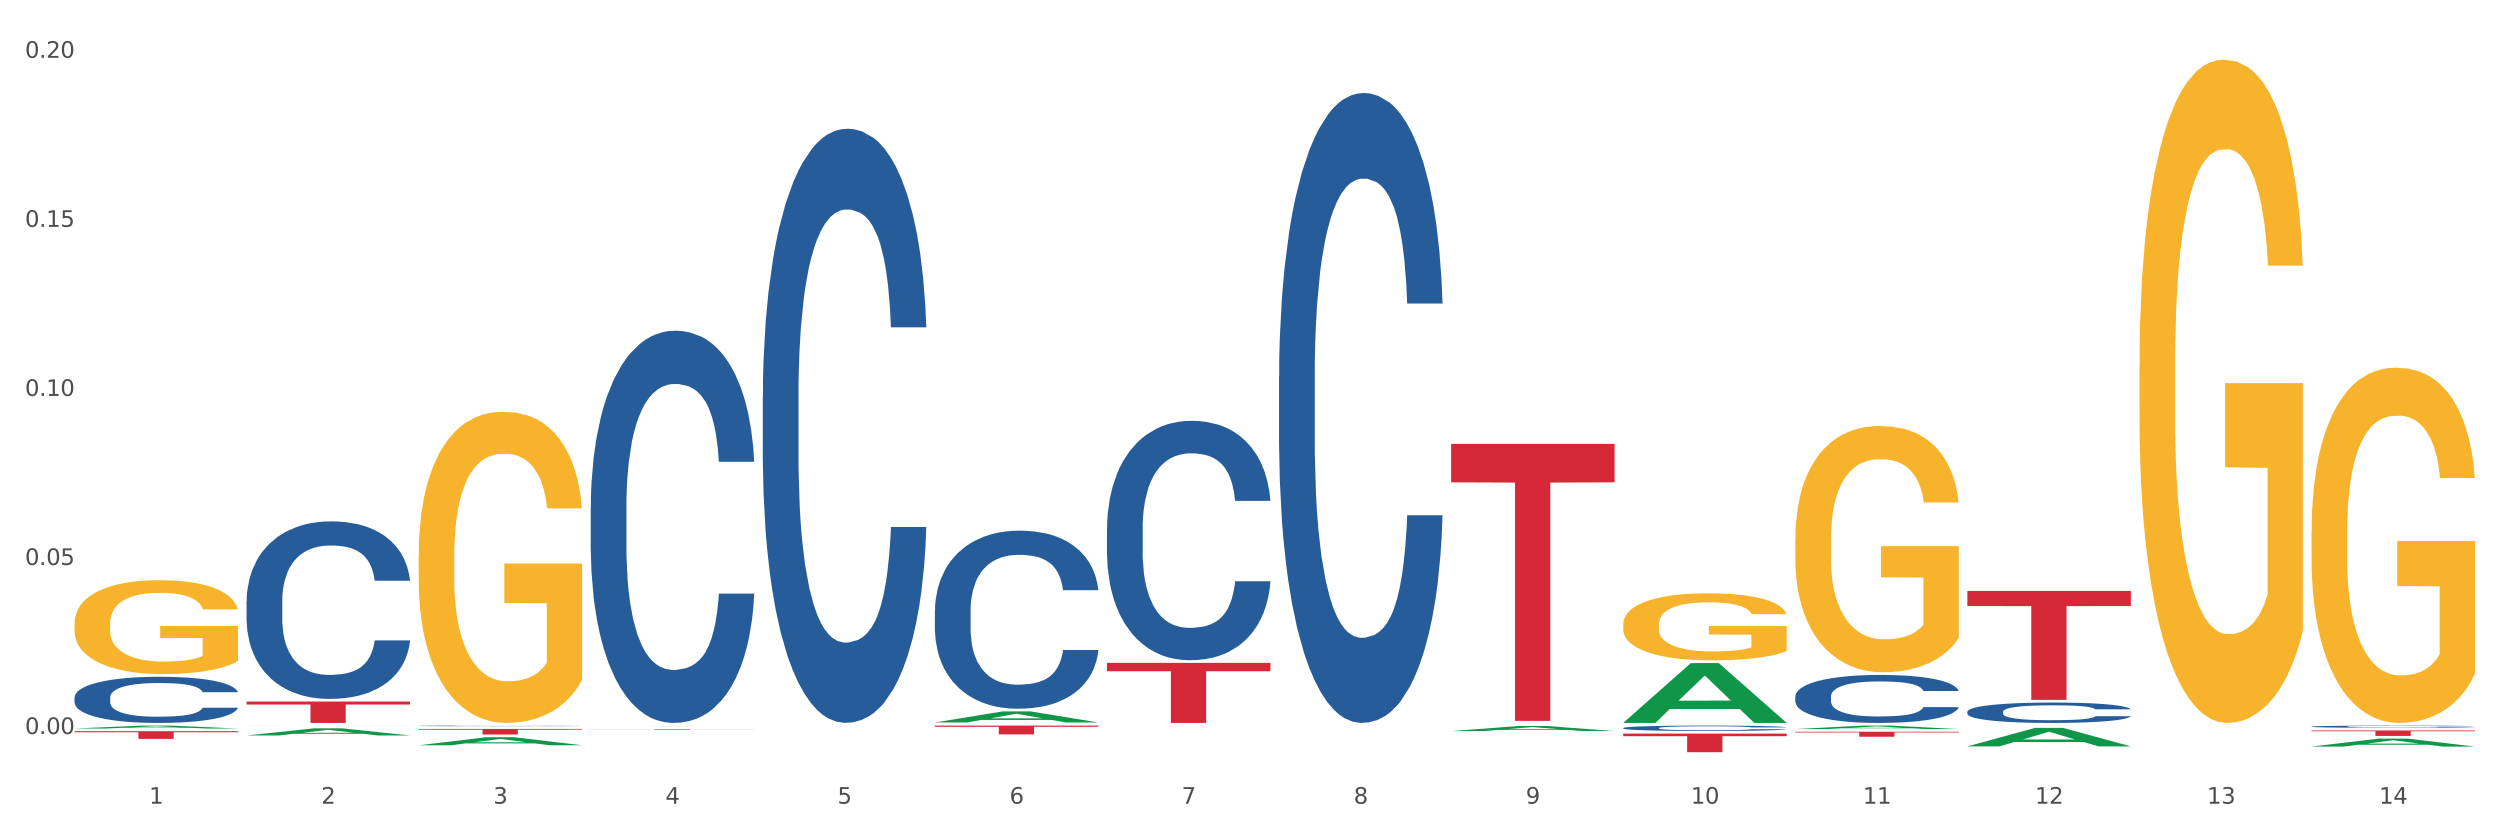 <?xml version="1.0" encoding="utf-8" standalone="no"?>
<!DOCTYPE svg PUBLIC "-//W3C//DTD SVG 1.1//EN"
  "http://www.w3.org/Graphics/SVG/1.1/DTD/svg11.dtd">
<svg xmlns:xlink="http://www.w3.org/1999/xlink" width="1080pt" height="360pt" viewBox="0 0 1080 360" xmlns="http://www.w3.org/2000/svg" version="1.1">
 <rect x="0" y="0" width="1080" height="360" fill="#333333" stroke="none"/>
 <defs>
  <style type="text/css">*{stroke-linejoin: round; stroke-linecap: butt}</style>
 </defs>
 <g id="figure_1">
  <g id="patch_1">
   <path d="M 0 360 
L 1080 360 
L 1080 0 
L 0 0 
z
" style="fill: #ffffff; stroke: #ffffff; stroke-linejoin: miter"/>
  </g>
  <g id="axes_1">
   <g id="matplotlib.axis_1">
    <g id="xtick_1">
     <g id="text_1">
      <!-- 1 -->
      <g style="fill: #4d4d4d" transform="translate(64.432 347.204) scale(0.096 -0.096)">
       <defs>
        <path id="DejaVuSans-31" d="M 794 531 
L 1825 531 
L 1825 4091 
L 703 3866 
L 703 4441 
L 1819 4666 
L 2450 4666 
L 2450 531 
L 3481 531 
L 3481 0 
L 794 0 
L 794 531 
z
" transform="scale(0.016)"/>
       </defs>
       <use xlink:href="#DejaVuSans-31"/>
      </g>
     </g>
    </g>
    <g id="xtick_2">
     <g id="text_2">
      <!-- 2 -->
      <g style="fill: #4d4d4d" transform="translate(138.771 347.204) scale(0.096 -0.096)">
       <defs>
        <path id="DejaVuSans-32" d="M 1228 531 
L 3431 531 
L 3431 0 
L 469 0 
L 469 531 
Q 828 903 1448 1529 
Q 2069 2156 2228 2338 
Q 2531 2678 2651 2914 
Q 2772 3150 2772 3378 
Q 2772 3750 2511 3984 
Q 2250 4219 1831 4219 
Q 1534 4219 1204 4116 
Q 875 4013 500 3803 
L 500 4441 
Q 881 4594 1212 4672 
Q 1544 4750 1819 4750 
Q 2544 4750 2975 4387 
Q 3406 4025 3406 3419 
Q 3406 3131 3298 2873 
Q 3191 2616 2906 2266 
Q 2828 2175 2409 1742 
Q 1991 1309 1228 531 
z
" transform="scale(0.016)"/>
       </defs>
       <use xlink:href="#DejaVuSans-32"/>
      </g>
     </g>
    </g>
    <g id="xtick_3">
     <g id="text_3">
      <!-- 3 -->
      <g style="fill: #4d4d4d" transform="translate(213.109 347.204) scale(0.096 -0.096)">
       <defs>
        <path id="DejaVuSans-33" d="M 2597 2516 
Q 3050 2419 3304 2112 
Q 3559 1806 3559 1356 
Q 3559 666 3084 287 
Q 2609 -91 1734 -91 
Q 1441 -91 1130 -33 
Q 819 25 488 141 
L 488 750 
Q 750 597 1062 519 
Q 1375 441 1716 441 
Q 2309 441 2620 675 
Q 2931 909 2931 1356 
Q 2931 1769 2642 2001 
Q 2353 2234 1838 2234 
L 1294 2234 
L 1294 2753 
L 1863 2753 
Q 2328 2753 2575 2939 
Q 2822 3125 2822 3475 
Q 2822 3834 2567 4026 
Q 2313 4219 1838 4219 
Q 1578 4219 1281 4162 
Q 984 4106 628 3988 
L 628 4550 
Q 988 4650 1302 4700 
Q 1616 4750 1894 4750 
Q 2613 4750 3031 4423 
Q 3450 4097 3450 3541 
Q 3450 3153 3228 2886 
Q 3006 2619 2597 2516 
z
" transform="scale(0.016)"/>
       </defs>
       <use xlink:href="#DejaVuSans-33"/>
      </g>
     </g>
    </g>
    <g id="xtick_4">
     <g id="text_4">
      <!-- 4 -->
      <g style="fill: #4d4d4d" transform="translate(287.448 347.204) scale(0.096 -0.096)">
       <defs>
        <path id="DejaVuSans-34" d="M 2419 4116 
L 825 1625 
L 2419 1625 
L 2419 4116 
z
M 2253 4666 
L 3047 4666 
L 3047 1625 
L 3713 1625 
L 3713 1100 
L 3047 1100 
L 3047 0 
L 2419 0 
L 2419 1100 
L 313 1100 
L 313 1709 
L 2253 4666 
z
" transform="scale(0.016)"/>
       </defs>
       <use xlink:href="#DejaVuSans-34"/>
      </g>
     </g>
    </g>
    <g id="xtick_5">
     <g id="text_5">
      <!-- 5 -->
      <g style="fill: #4d4d4d" transform="translate(361.787 347.204) scale(0.096 -0.096)">
       <defs>
        <path id="DejaVuSans-35" d="M 691 4666 
L 3169 4666 
L 3169 4134 
L 1269 4134 
L 1269 2991 
Q 1406 3038 1543 3061 
Q 1681 3084 1819 3084 
Q 2600 3084 3056 2656 
Q 3513 2228 3513 1497 
Q 3513 744 3044 326 
Q 2575 -91 1722 -91 
Q 1428 -91 1123 -41 
Q 819 9 494 109 
L 494 744 
Q 775 591 1075 516 
Q 1375 441 1709 441 
Q 2250 441 2565 725 
Q 2881 1009 2881 1497 
Q 2881 1984 2565 2268 
Q 2250 2553 1709 2553 
Q 1456 2553 1204 2497 
Q 953 2441 691 2322 
L 691 4666 
z
" transform="scale(0.016)"/>
       </defs>
       <use xlink:href="#DejaVuSans-35"/>
      </g>
     </g>
    </g>
    <g id="xtick_6">
     <g id="text_6">
      <!-- 6 -->
      <g style="fill: #4d4d4d" transform="translate(436.125 347.204) scale(0.096 -0.096)">
       <defs>
        <path id="DejaVuSans-36" d="M 2113 2584 
Q 1688 2584 1439 2293 
Q 1191 2003 1191 1497 
Q 1191 994 1439 701 
Q 1688 409 2113 409 
Q 2538 409 2786 701 
Q 3034 994 3034 1497 
Q 3034 2003 2786 2293 
Q 2538 2584 2113 2584 
z
M 3366 4563 
L 3366 3988 
Q 3128 4100 2886 4159 
Q 2644 4219 2406 4219 
Q 1781 4219 1451 3797 
Q 1122 3375 1075 2522 
Q 1259 2794 1537 2939 
Q 1816 3084 2150 3084 
Q 2853 3084 3261 2657 
Q 3669 2231 3669 1497 
Q 3669 778 3244 343 
Q 2819 -91 2113 -91 
Q 1303 -91 875 529 
Q 447 1150 447 2328 
Q 447 3434 972 4092 
Q 1497 4750 2381 4750 
Q 2619 4750 2861 4703 
Q 3103 4656 3366 4563 
z
" transform="scale(0.016)"/>
       </defs>
       <use xlink:href="#DejaVuSans-36"/>
      </g>
     </g>
    </g>
    <g id="xtick_7">
     <g id="text_7">
      <!-- 7 -->
      <g style="fill: #4d4d4d" transform="translate(510.464 347.204) scale(0.096 -0.096)">
       <defs>
        <path id="DejaVuSans-37" d="M 525 4666 
L 3525 4666 
L 3525 4397 
L 1831 0 
L 1172 0 
L 2766 4134 
L 525 4134 
L 525 4666 
z
" transform="scale(0.016)"/>
       </defs>
       <use xlink:href="#DejaVuSans-37"/>
      </g>
     </g>
    </g>
    <g id="xtick_8">
     <g id="text_8">
      <!-- 8 -->
      <g style="fill: #4d4d4d" transform="translate(584.803 347.204) scale(0.096 -0.096)">
       <defs>
        <path id="DejaVuSans-38" d="M 2034 2216 
Q 1584 2216 1326 1975 
Q 1069 1734 1069 1313 
Q 1069 891 1326 650 
Q 1584 409 2034 409 
Q 2484 409 2743 651 
Q 3003 894 3003 1313 
Q 3003 1734 2745 1975 
Q 2488 2216 2034 2216 
z
M 1403 2484 
Q 997 2584 770 2862 
Q 544 3141 544 3541 
Q 544 4100 942 4425 
Q 1341 4750 2034 4750 
Q 2731 4750 3128 4425 
Q 3525 4100 3525 3541 
Q 3525 3141 3298 2862 
Q 3072 2584 2669 2484 
Q 3125 2378 3379 2068 
Q 3634 1759 3634 1313 
Q 3634 634 3220 271 
Q 2806 -91 2034 -91 
Q 1263 -91 848 271 
Q 434 634 434 1313 
Q 434 1759 690 2068 
Q 947 2378 1403 2484 
z
M 1172 3481 
Q 1172 3119 1398 2916 
Q 1625 2713 2034 2713 
Q 2441 2713 2670 2916 
Q 2900 3119 2900 3481 
Q 2900 3844 2670 4047 
Q 2441 4250 2034 4250 
Q 1625 4250 1398 4047 
Q 1172 3844 1172 3481 
z
" transform="scale(0.016)"/>
       </defs>
       <use xlink:href="#DejaVuSans-38"/>
      </g>
     </g>
    </g>
    <g id="xtick_9">
     <g id="text_9">
      <!-- 9 -->
      <g style="fill: #4d4d4d" transform="translate(659.142 347.204) scale(0.096 -0.096)">
       <defs>
        <path id="DejaVuSans-39" d="M 703 97 
L 703 672 
Q 941 559 1184 500 
Q 1428 441 1663 441 
Q 2288 441 2617 861 
Q 2947 1281 2994 2138 
Q 2813 1869 2534 1725 
Q 2256 1581 1919 1581 
Q 1219 1581 811 2004 
Q 403 2428 403 3163 
Q 403 3881 828 4315 
Q 1253 4750 1959 4750 
Q 2769 4750 3195 4129 
Q 3622 3509 3622 2328 
Q 3622 1225 3098 567 
Q 2575 -91 1691 -91 
Q 1453 -91 1209 -44 
Q 966 3 703 97 
z
M 1959 2075 
Q 2384 2075 2632 2365 
Q 2881 2656 2881 3163 
Q 2881 3666 2632 3958 
Q 2384 4250 1959 4250 
Q 1534 4250 1286 3958 
Q 1038 3666 1038 3163 
Q 1038 2656 1286 2365 
Q 1534 2075 1959 2075 
z
" transform="scale(0.016)"/>
       </defs>
       <use xlink:href="#DejaVuSans-39"/>
      </g>
     </g>
    </g>
    <g id="xtick_10">
     <g id="text_10">
      <!-- 10 -->
      <g style="fill: #4d4d4d" transform="translate(730.426 347.204) scale(0.096 -0.096)">
       <defs>
        <path id="DejaVuSans-30" d="M 2034 4250 
Q 1547 4250 1301 3770 
Q 1056 3291 1056 2328 
Q 1056 1369 1301 889 
Q 1547 409 2034 409 
Q 2525 409 2770 889 
Q 3016 1369 3016 2328 
Q 3016 3291 2770 3770 
Q 2525 4250 2034 4250 
z
M 2034 4750 
Q 2819 4750 3233 4129 
Q 3647 3509 3647 2328 
Q 3647 1150 3233 529 
Q 2819 -91 2034 -91 
Q 1250 -91 836 529 
Q 422 1150 422 2328 
Q 422 3509 836 4129 
Q 1250 4750 2034 4750 
z
" transform="scale(0.016)"/>
       </defs>
       <use xlink:href="#DejaVuSans-31"/>
       <use xlink:href="#DejaVuSans-30" transform="translate(63.623 0)"/>
      </g>
     </g>
    </g>
    <g id="xtick_11">
     <g id="text_11">
      <!-- 11 -->
      <g style="fill: #4d4d4d" transform="translate(804.765 347.204) scale(0.096 -0.096)">
       <use xlink:href="#DejaVuSans-31"/>
       <use xlink:href="#DejaVuSans-31" transform="translate(63.623 0)"/>
      </g>
     </g>
    </g>
    <g id="xtick_12">
     <g id="text_12">
      <!-- 12 -->
      <g style="fill: #4d4d4d" transform="translate(879.104 347.204) scale(0.096 -0.096)">
       <use xlink:href="#DejaVuSans-31"/>
       <use xlink:href="#DejaVuSans-32" transform="translate(63.623 0)"/>
      </g>
     </g>
    </g>
    <g id="xtick_13">
     <g id="text_13">
      <!-- 13 -->
      <g style="fill: #4d4d4d" transform="translate(953.442 347.204) scale(0.096 -0.096)">
       <use xlink:href="#DejaVuSans-31"/>
       <use xlink:href="#DejaVuSans-33" transform="translate(63.623 0)"/>
      </g>
     </g>
    </g>
    <g id="xtick_14">
     <g id="text_14">
      <!-- 14 -->
      <g style="fill: #4d4d4d" transform="translate(1027.781 347.204) scale(0.096 -0.096)">
       <use xlink:href="#DejaVuSans-31"/>
       <use xlink:href="#DejaVuSans-34" transform="translate(63.623 0)"/>
      </g>
     </g>
    </g>
    <g id="xtick_15"/>
    <g id="xtick_16"/>
    <g id="xtick_17"/>
    <g id="xtick_18"/>
    <g id="xtick_19"/>
    <g id="xtick_20"/>
    <g id="xtick_21"/>
    <g id="xtick_22"/>
    <g id="xtick_23"/>
    <g id="xtick_24"/>
    <g id="xtick_25"/>
    <g id="xtick_26"/>
    <g id="xtick_27"/>
   </g>
   <g id="matplotlib.axis_2">
    <g id="ytick_1">
     <g id="text_15">
      <!-- 0.00 -->
      <g style="fill: #4d4d4d" transform="translate(10.8 317.104) scale(0.096 -0.096)">
       <defs>
        <path id="DejaVuSans-2e" d="M 684 794 
L 1344 794 
L 1344 0 
L 684 0 
L 684 794 
z
" transform="scale(0.016)"/>
       </defs>
       <use xlink:href="#DejaVuSans-30"/>
       <use xlink:href="#DejaVuSans-2e" transform="translate(63.623 0)"/>
       <use xlink:href="#DejaVuSans-30" transform="translate(95.41 0)"/>
       <use xlink:href="#DejaVuSans-30" transform="translate(159.033 0)"/>
      </g>
     </g>
    </g>
    <g id="ytick_2">
     <g id="text_16">
      <!-- 0.05 -->
      <g style="fill: #4d4d4d" transform="translate(10.8 244.07) scale(0.096 -0.096)">
       <use xlink:href="#DejaVuSans-30"/>
       <use xlink:href="#DejaVuSans-2e" transform="translate(63.623 0)"/>
       <use xlink:href="#DejaVuSans-30" transform="translate(95.41 0)"/>
       <use xlink:href="#DejaVuSans-35" transform="translate(159.033 0)"/>
      </g>
     </g>
    </g>
    <g id="ytick_3">
     <g id="text_17">
      <!-- 0.10 -->
      <g style="fill: #4d4d4d" transform="translate(10.8 171.036) scale(0.096 -0.096)">
       <use xlink:href="#DejaVuSans-30"/>
       <use xlink:href="#DejaVuSans-2e" transform="translate(63.623 0)"/>
       <use xlink:href="#DejaVuSans-31" transform="translate(95.41 0)"/>
       <use xlink:href="#DejaVuSans-30" transform="translate(159.033 0)"/>
      </g>
     </g>
    </g>
    <g id="ytick_4">
     <g id="text_18">
      <!-- 0.15 -->
      <g style="fill: #4d4d4d" transform="translate(10.8 98.003) scale(0.096 -0.096)">
       <use xlink:href="#DejaVuSans-30"/>
       <use xlink:href="#DejaVuSans-2e" transform="translate(63.623 0)"/>
       <use xlink:href="#DejaVuSans-31" transform="translate(95.41 0)"/>
       <use xlink:href="#DejaVuSans-35" transform="translate(159.033 0)"/>
      </g>
     </g>
    </g>
    <g id="ytick_5">
     <g id="text_19">
      <!-- 0.20 -->
      <g style="fill: #4d4d4d" transform="translate(10.8 24.969) scale(0.096 -0.096)">
       <use xlink:href="#DejaVuSans-30"/>
       <use xlink:href="#DejaVuSans-2e" transform="translate(63.623 0)"/>
       <use xlink:href="#DejaVuSans-32" transform="translate(95.41 0)"/>
       <use xlink:href="#DejaVuSans-30" transform="translate(159.033 0)"/>
      </g>
     </g>
    </g>
    <g id="ytick_6"/>
    <g id="ytick_7"/>
    <g id="ytick_8"/>
    <g id="ytick_9"/>
   </g>
   <g id="PolyCollection_1">
    <path d="M 32.175 314.711 
L 32.248 314.71 
L 61.37 313.458 
L 73.456 313.456 
L 102.797 314.713 
L 88.818 314.713 
L 82.484 314.421 
L 52.415 314.421 
L 52.197 314.425 
L 46.081 314.713 
L 32.175 314.713 
L 32.175 314.711 
L 56.201 314.246 
L 78.698 314.245 
L 67.559 313.724 
L 67.413 313.722 
L 67.267 313.726 
L 56.128 314.245 
L 56.201 314.246 
L 32.175 314.711 
z
" clip-path="url(#p1f222b7af7)" style="fill: #109648"/>
    <path d="M 775.562 316.112 
L 846.184 316.112 
L 846.184 316.411 
L 818.404 316.413 
L 818.404 318.264 
L 803.175 318.264 
L 803.175 316.413 
L 775.562 316.411 
L 775.562 316.114 
L 775.562 316.112 
z
" clip-path="url(#p1f222b7af7)" style="fill: #d62839"/>
    <path d="M 701.223 316.924 
L 771.845 316.924 
L 771.845 318.039 
L 744.065 318.046 
L 744.065 324.95 
L 728.836 324.95 
L 728.836 318.046 
L 701.223 318.039 
L 701.223 316.931 
L 701.223 316.924 
z
" clip-path="url(#p1f222b7af7)" style="fill: #d62839"/>
    <path d="M 626.885 191.738 
L 697.506 191.738 
L 697.506 208.369 
L 669.726 208.481 
L 669.726 311.411 
L 654.497 311.411 
L 654.497 208.481 
L 626.885 208.369 
L 626.885 191.85 
L 626.885 191.738 
z
" clip-path="url(#p1f222b7af7)" style="fill: #d62839"/>
    <path d="M 478.207 286.366 
L 548.829 286.366 
L 548.829 289.971 
L 521.049 289.995 
L 521.049 312.306 
L 505.82 312.306 
L 505.82 289.995 
L 478.207 289.971 
L 478.207 286.391 
L 478.207 286.366 
z
" clip-path="url(#p1f222b7af7)" style="fill: #d62839"/>
    <path d="M 403.869 313.456 
L 474.49 313.456 
L 474.49 313.983 
L 446.71 313.987 
L 446.71 317.247 
L 431.481 317.247 
L 431.481 313.987 
L 403.869 313.983 
L 403.869 313.46 
L 403.869 313.456 
z
" clip-path="url(#p1f222b7af7)" style="fill: #d62839"/>
    <path d="M 255.191 314.981 
L 325.813 314.981 
L 325.813 315.018 
L 298.033 315.018 
L 298.033 315.242 
L 282.804 315.242 
L 282.804 315.018 
L 255.191 315.018 
L 255.191 314.982 
L 255.191 314.981 
z
" clip-path="url(#p1f222b7af7)" style="fill: #d62839"/>
    <path d="M 180.852 314.891 
L 251.474 314.891 
L 251.474 315.23 
L 223.694 315.232 
L 223.694 317.332 
L 208.465 317.332 
L 208.465 315.232 
L 180.852 315.23 
L 180.852 314.893 
L 180.852 314.891 
z
" clip-path="url(#p1f222b7af7)" style="fill: #d62839"/>
    <path d="M 106.514 303.076 
L 177.135 303.076 
L 177.135 304.359 
L 149.355 304.367 
L 149.355 312.306 
L 134.126 312.306 
L 134.126 304.367 
L 106.514 304.359 
L 106.514 303.085 
L 106.514 303.076 
z
" clip-path="url(#p1f222b7af7)" style="fill: #d62839"/>
    <path d="M 32.175 315.864 
L 102.797 315.864 
L 102.797 316.326 
L 75.017 316.329 
L 75.017 319.186 
L 59.788 319.186 
L 59.788 316.329 
L 32.175 316.326 
L 32.175 315.867 
L 32.175 315.864 
z
" clip-path="url(#p1f222b7af7)" style="fill: #d62839"/>
    <path d="M 32.175 301.327 
L 32.258 301.309 
L 32.258 300.799 
L 32.509 300.107 
L 33.427 298.833 
L 34.596 297.868 
L 36.599 296.739 
L 37.684 296.265 
L 39.104 295.737 
L 42.025 294.882 
L 45.364 294.153 
L 47.702 293.753 
L 49.455 293.498 
L 53.378 293.043 
L 55.632 292.843 
L 57.969 292.679 
L 59.973 292.569 
L 63.312 292.442 
L 65.983 292.387 
L 69.072 292.369 
L 71.66 292.387 
L 75.082 292.46 
L 80.091 292.679 
L 82.011 292.806 
L 84.599 293.025 
L 87.27 293.316 
L 89.44 293.607 
L 91.945 294.026 
L 94.533 294.572 
L 97.037 295.264 
L 98.79 295.901 
L 100.209 296.575 
L 101.461 297.394 
L 102.379 298.286 
L 102.797 299.033 
L 87.52 299.033 
L 87.103 298.359 
L 86.268 297.631 
L 85.434 297.139 
L 84.515 296.739 
L 83.096 296.284 
L 81.844 295.992 
L 79.757 295.646 
L 77.837 295.428 
L 76.251 295.3 
L 74.331 295.191 
L 70.241 295.082 
L 67.319 295.082 
L 65.482 295.118 
L 63.229 295.209 
L 61.309 295.337 
L 59.055 295.555 
L 57.302 295.792 
L 55.549 296.102 
L 54.547 296.32 
L 53.044 296.721 
L 52.043 297.048 
L 50.707 297.613 
L 49.956 298.013 
L 48.62 299.051 
L 48.036 299.816 
L 47.785 300.344 
L 47.618 300.926 
L 47.618 303.767 
L 48.119 305.041 
L 48.537 305.587 
L 49.204 306.206 
L 50.457 307.007 
L 52.293 307.79 
L 54.213 308.355 
L 55.799 308.701 
L 57.302 308.956 
L 58.804 309.156 
L 60.641 309.338 
L 62.143 309.447 
L 64.397 309.556 
L 67.069 309.611 
L 69.155 309.611 
L 73.413 309.52 
L 75.333 309.429 
L 77.169 309.302 
L 79.173 309.101 
L 80.759 308.883 
L 81.677 308.719 
L 83.18 308.373 
L 84.348 308.009 
L 85.35 307.59 
L 86.018 307.226 
L 86.769 306.68 
L 87.353 306.061 
L 87.52 305.733 
L 102.797 305.733 
L 102.463 306.388 
L 101.879 307.026 
L 100.71 307.881 
L 99.792 308.373 
L 98.372 308.974 
L 96.87 309.484 
L 94.783 310.048 
L 92.863 310.467 
L 90.86 310.831 
L 88.689 311.159 
L 84.766 311.614 
L 83.347 311.741 
L 80.341 311.96 
L 78.004 312.087 
L 74.581 312.215 
L 71.075 312.287 
L 67.402 312.306 
L 64.147 312.269 
L 60.557 312.16 
L 58.303 312.051 
L 55.799 311.887 
L 52.877 311.632 
L 50.123 311.322 
L 47.535 310.958 
L 45.114 310.54 
L 42.86 310.066 
L 39.938 309.283 
L 37.768 308.519 
L 36.182 307.809 
L 35.097 307.208 
L 34.011 306.443 
L 33.427 305.915 
L 32.509 304.641 
L 32.175 303.457 
L 32.175 301.327 
z
" clip-path="url(#p1f222b7af7)" style="fill: #255c99"/>
    <path d="M 106.514 259.69 
L 106.597 259.62 
L 106.597 257.658 
L 106.848 254.997 
L 107.766 250.094 
L 108.935 246.381 
L 110.938 242.039 
L 112.023 240.218 
L 113.442 238.187 
L 116.364 234.895 
L 119.703 232.093 
L 122.04 230.552 
L 123.794 229.571 
L 127.717 227.82 
L 129.971 227.05 
L 132.308 226.419 
L 134.312 225.999 
L 137.651 225.509 
L 140.322 225.299 
L 143.411 225.229 
L 145.998 225.299 
L 149.421 225.579 
L 154.43 226.419 
L 156.35 226.91 
L 158.937 227.75 
L 161.609 228.871 
L 163.779 229.992 
L 166.283 231.603 
L 168.871 233.704 
L 171.376 236.365 
L 173.129 238.817 
L 174.548 241.408 
L 175.8 244.56 
L 176.718 247.992 
L 177.135 250.864 
L 161.859 250.864 
L 161.442 248.273 
L 160.607 245.471 
L 159.772 243.58 
L 158.854 242.039 
L 157.435 240.288 
L 156.183 239.167 
L 154.096 237.836 
L 152.176 236.996 
L 150.59 236.506 
L 148.67 236.085 
L 144.579 235.665 
L 141.658 235.665 
L 139.821 235.805 
L 137.567 236.155 
L 135.647 236.646 
L 133.393 237.486 
L 131.64 238.397 
L 129.887 239.587 
L 128.886 240.428 
L 127.383 241.969 
L 126.381 243.23 
L 125.046 245.401 
L 124.294 246.942 
L 122.959 250.934 
L 122.374 253.876 
L 122.124 255.907 
L 121.957 258.149 
L 121.957 269.075 
L 122.458 273.978 
L 122.875 276.08 
L 123.543 278.461 
L 124.795 281.543 
L 126.632 284.555 
L 128.552 286.726 
L 130.138 288.057 
L 131.64 289.037 
L 133.143 289.808 
L 134.979 290.508 
L 136.482 290.929 
L 138.736 291.349 
L 141.407 291.559 
L 143.494 291.559 
L 147.751 291.209 
L 149.671 290.858 
L 151.508 290.368 
L 153.511 289.598 
L 155.097 288.757 
L 156.016 288.127 
L 157.518 286.796 
L 158.687 285.395 
L 159.689 283.784 
L 160.357 282.383 
L 161.108 280.282 
L 161.692 277.901 
L 161.859 276.64 
L 177.135 276.64 
L 176.802 279.161 
L 176.217 281.613 
L 175.049 284.905 
L 174.13 286.796 
L 172.711 289.107 
L 171.209 291.069 
L 169.122 293.24 
L 167.202 294.851 
L 165.198 296.252 
L 163.028 297.513 
L 159.104 299.264 
L 157.685 299.754 
L 154.68 300.594 
L 152.343 301.085 
L 148.92 301.575 
L 145.414 301.855 
L 141.741 301.925 
L 138.486 301.785 
L 134.896 301.365 
L 132.642 300.945 
L 130.138 300.314 
L 127.216 299.334 
L 124.461 298.143 
L 121.874 296.742 
L 119.453 295.131 
L 117.199 293.31 
L 114.277 290.298 
L 112.107 287.356 
L 110.521 284.625 
L 109.435 282.313 
L 108.35 279.372 
L 107.766 277.34 
L 106.848 272.437 
L 106.514 267.885 
L 106.514 259.69 
z
" clip-path="url(#p1f222b7af7)" style="fill: #255c99"/>
    <path d="M 180.852 313.584 
L 180.936 313.584 
L 180.936 313.576 
L 181.186 313.567 
L 182.105 313.548 
L 183.273 313.535 
L 185.277 313.519 
L 186.362 313.512 
L 187.781 313.504 
L 190.703 313.492 
L 194.042 313.482 
L 196.379 313.476 
L 198.132 313.472 
L 202.056 313.466 
L 204.31 313.463 
L 206.647 313.461 
L 208.65 313.459 
L 211.989 313.457 
L 214.661 313.457 
L 217.749 313.456 
L 220.337 313.457 
L 223.76 313.458 
L 228.768 313.461 
L 230.688 313.463 
L 233.276 313.466 
L 235.947 313.47 
L 238.118 313.474 
L 240.622 313.48 
L 243.21 313.488 
L 245.714 313.498 
L 247.467 313.507 
L 248.886 313.516 
L 250.139 313.528 
L 251.057 313.541 
L 251.474 313.551 
L 236.198 313.551 
L 235.78 313.542 
L 234.946 313.531 
L 234.111 313.524 
L 233.193 313.519 
L 231.774 313.512 
L 230.521 313.508 
L 228.434 313.503 
L 226.514 313.5 
L 224.928 313.498 
L 223.008 313.497 
L 218.918 313.495 
L 215.996 313.495 
L 214.16 313.496 
L 211.906 313.497 
L 209.986 313.499 
L 207.732 313.502 
L 205.979 313.505 
L 204.226 313.51 
L 203.224 313.513 
L 201.722 313.518 
L 200.72 313.523 
L 199.384 313.531 
L 198.633 313.537 
L 197.297 313.551 
L 196.713 313.562 
L 196.463 313.57 
L 196.296 313.578 
L 196.296 313.619 
L 196.797 313.637 
L 197.214 313.644 
L 197.882 313.653 
L 199.134 313.665 
L 200.97 313.676 
L 202.89 313.684 
L 204.476 313.689 
L 205.979 313.692 
L 207.482 313.695 
L 209.318 313.698 
L 210.821 313.699 
L 213.075 313.701 
L 215.746 313.702 
L 217.833 313.702 
L 222.09 313.7 
L 224.01 313.699 
L 225.847 313.697 
L 227.85 313.694 
L 229.436 313.691 
L 230.354 313.689 
L 231.857 313.684 
L 233.026 313.679 
L 234.027 313.673 
L 234.695 313.668 
L 235.447 313.66 
L 236.031 313.651 
L 236.198 313.647 
L 251.474 313.647 
L 251.14 313.656 
L 250.556 313.665 
L 249.387 313.677 
L 248.469 313.684 
L 247.05 313.693 
L 245.547 313.7 
L 243.46 313.708 
L 241.54 313.714 
L 239.537 313.719 
L 237.367 313.724 
L 233.443 313.73 
L 232.024 313.732 
L 229.019 313.735 
L 226.681 313.737 
L 223.259 313.739 
L 219.753 313.74 
L 216.08 313.74 
L 212.824 313.74 
L 209.235 313.738 
L 206.981 313.736 
L 204.476 313.734 
L 201.555 313.73 
L 198.8 313.726 
L 196.212 313.721 
L 193.791 313.715 
L 191.538 313.708 
L 188.616 313.697 
L 186.445 313.686 
L 184.859 313.676 
L 183.774 313.668 
L 182.689 313.657 
L 182.105 313.649 
L 181.186 313.631 
L 180.852 313.614 
L 180.852 313.584 
z
" clip-path="url(#p1f222b7af7)" style="fill: #255c99"/>
    <path d="M 255.191 218.992 
L 255.275 218.837 
L 255.275 214.504 
L 255.525 208.624 
L 256.443 197.791 
L 257.612 189.589 
L 259.615 179.995 
L 260.701 175.971 
L 262.12 171.484 
L 265.041 164.21 
L 268.381 158.02 
L 270.718 154.616 
L 272.471 152.449 
L 276.394 148.581 
L 278.648 146.879 
L 280.986 145.486 
L 282.989 144.557 
L 286.328 143.474 
L 288.999 143.01 
L 292.088 142.855 
L 294.676 143.01 
L 298.098 143.629 
L 303.107 145.486 
L 305.027 146.569 
L 307.615 148.426 
L 310.286 150.902 
L 312.457 153.378 
L 314.961 156.937 
L 317.549 161.58 
L 320.053 167.46 
L 321.806 172.876 
L 323.225 178.602 
L 324.477 185.566 
L 325.396 193.149 
L 325.813 199.493 
L 310.537 199.493 
L 310.119 193.768 
L 309.284 187.578 
L 308.45 183.399 
L 307.531 179.995 
L 306.112 176.126 
L 304.86 173.65 
L 302.773 170.71 
L 300.853 168.853 
L 299.267 167.77 
L 297.347 166.841 
L 293.257 165.913 
L 290.335 165.913 
L 288.499 166.222 
L 286.245 166.996 
L 284.325 168.079 
L 282.071 169.936 
L 280.318 171.948 
L 278.565 174.579 
L 277.563 176.436 
L 276.06 179.84 
L 275.059 182.626 
L 273.723 187.423 
L 272.972 190.827 
L 271.636 199.648 
L 271.052 206.148 
L 270.801 210.635 
L 270.634 215.587 
L 270.634 239.728 
L 271.135 250.561 
L 271.553 255.203 
L 272.22 260.465 
L 273.473 267.274 
L 275.309 273.928 
L 277.229 278.725 
L 278.815 281.665 
L 280.318 283.832 
L 281.82 285.534 
L 283.657 287.081 
L 285.159 288.01 
L 287.413 288.938 
L 290.085 289.403 
L 292.172 289.403 
L 296.429 288.629 
L 298.349 287.855 
L 300.185 286.772 
L 302.189 285.07 
L 303.775 283.213 
L 304.693 281.82 
L 306.196 278.88 
L 307.364 275.785 
L 308.366 272.226 
L 309.034 269.131 
L 309.785 264.488 
L 310.37 259.227 
L 310.537 256.441 
L 325.813 256.441 
L 325.479 262.012 
L 324.895 267.428 
L 323.726 274.702 
L 322.808 278.88 
L 321.389 283.987 
L 319.886 288.319 
L 317.799 293.117 
L 315.879 296.676 
L 313.876 299.771 
L 311.705 302.556 
L 307.782 306.425 
L 306.363 307.508 
L 303.358 309.365 
L 301.02 310.449 
L 297.598 311.532 
L 294.092 312.151 
L 290.419 312.306 
L 287.163 311.996 
L 283.573 311.068 
L 281.32 310.139 
L 278.815 308.746 
L 275.893 306.58 
L 273.139 303.949 
L 270.551 300.854 
L 268.13 297.295 
L 265.876 293.271 
L 262.955 286.617 
L 260.784 280.118 
L 259.198 274.083 
L 258.113 268.976 
L 257.028 262.476 
L 256.443 257.989 
L 255.525 247.156 
L 255.191 237.097 
L 255.191 218.992 
z
" clip-path="url(#p1f222b7af7)" style="fill: #255c99"/>
    <path d="M 329.53 170.934 
L 329.613 170.699 
L 329.613 164.136 
L 329.864 155.23 
L 330.782 138.822 
L 331.951 126.399 
L 333.954 111.867 
L 335.039 105.773 
L 336.458 98.975 
L 339.38 87.959 
L 342.719 78.583 
L 345.057 73.427 
L 346.81 70.145 
L 350.733 64.285 
L 352.987 61.707 
L 355.324 59.598 
L 357.328 58.191 
L 360.667 56.551 
L 363.338 55.847 
L 366.427 55.613 
L 369.015 55.847 
L 372.437 56.785 
L 377.446 59.598 
L 379.366 61.238 
L 381.954 64.051 
L 384.625 67.801 
L 386.795 71.552 
L 389.3 76.943 
L 391.887 83.974 
L 394.392 92.881 
L 396.145 101.085 
L 397.564 109.758 
L 398.816 120.305 
L 399.734 131.79 
L 400.152 141.4 
L 384.875 141.4 
L 384.458 132.728 
L 383.623 123.352 
L 382.788 117.024 
L 381.87 111.867 
L 380.451 106.007 
L 379.199 102.257 
L 377.112 97.804 
L 375.192 94.991 
L 373.606 93.35 
L 371.686 91.944 
L 367.595 90.537 
L 364.674 90.537 
L 362.837 91.006 
L 360.583 92.178 
L 358.663 93.819 
L 356.41 96.632 
L 354.656 99.679 
L 352.903 103.663 
L 351.902 106.476 
L 350.399 111.633 
L 349.397 115.852 
L 348.062 123.118 
L 347.31 128.274 
L 345.975 141.635 
L 345.391 151.479 
L 345.14 158.277 
L 344.973 165.777 
L 344.973 202.342 
L 345.474 218.75 
L 345.891 225.781 
L 346.559 233.751 
L 347.811 244.064 
L 349.648 254.143 
L 351.568 261.409 
L 353.154 265.863 
L 354.656 269.144 
L 356.159 271.722 
L 357.996 274.066 
L 359.498 275.473 
L 361.752 276.879 
L 364.423 277.582 
L 366.51 277.582 
L 370.768 276.41 
L 372.688 275.238 
L 374.524 273.597 
L 376.528 271.019 
L 378.114 268.206 
L 379.032 266.097 
L 380.534 261.643 
L 381.703 256.956 
L 382.705 251.565 
L 383.373 246.877 
L 384.124 239.845 
L 384.708 231.876 
L 384.875 227.657 
L 400.152 227.657 
L 399.818 236.095 
L 399.233 244.298 
L 398.065 255.315 
L 397.146 261.643 
L 395.727 269.378 
L 394.225 275.941 
L 392.138 283.208 
L 390.218 288.599 
L 388.214 293.286 
L 386.044 297.505 
L 382.121 303.365 
L 380.701 305.006 
L 377.696 307.819 
L 375.359 309.459 
L 371.936 311.1 
L 368.43 312.038 
L 364.757 312.272 
L 361.502 311.803 
L 357.912 310.397 
L 355.658 308.991 
L 353.154 306.881 
L 350.232 303.6 
L 347.477 299.615 
L 344.89 294.927 
L 342.469 289.536 
L 340.215 283.442 
L 337.293 273.363 
L 335.123 263.519 
L 333.537 254.377 
L 332.452 246.642 
L 331.366 236.798 
L 330.782 230.001 
L 329.864 213.593 
L 329.53 198.358 
L 329.53 170.934 
z
" clip-path="url(#p1f222b7af7)" style="fill: #255c99"/>
    <path d="M 403.869 263.809 
L 403.952 263.739 
L 403.952 261.772 
L 404.202 259.102 
L 405.121 254.184 
L 406.289 250.46 
L 408.293 246.104 
L 409.378 244.277 
L 410.797 242.24 
L 413.719 238.938 
L 417.058 236.127 
L 419.395 234.581 
L 421.148 233.598 
L 425.072 231.841 
L 427.326 231.069 
L 429.663 230.436 
L 431.666 230.015 
L 435.006 229.523 
L 437.677 229.312 
L 440.766 229.242 
L 443.353 229.312 
L 446.776 229.593 
L 451.785 230.436 
L 453.704 230.928 
L 456.292 231.771 
L 458.964 232.895 
L 461.134 234.019 
L 463.638 235.635 
L 466.226 237.743 
L 468.73 240.413 
L 470.483 242.872 
L 471.903 245.472 
L 473.155 248.633 
L 474.073 252.076 
L 474.49 254.957 
L 459.214 254.957 
L 458.797 252.357 
L 457.962 249.547 
L 457.127 247.65 
L 456.209 246.104 
L 454.79 244.347 
L 453.538 243.223 
L 451.451 241.888 
L 449.531 241.045 
L 447.945 240.553 
L 446.025 240.132 
L 441.934 239.71 
L 439.012 239.71 
L 437.176 239.851 
L 434.922 240.202 
L 433.002 240.694 
L 430.748 241.537 
L 428.995 242.45 
L 427.242 243.645 
L 426.24 244.488 
L 424.738 246.034 
L 423.736 247.298 
L 422.401 249.476 
L 421.649 251.022 
L 420.314 255.027 
L 419.729 257.978 
L 419.479 260.015 
L 419.312 262.263 
L 419.312 273.224 
L 419.813 278.142 
L 420.23 280.25 
L 420.898 282.638 
L 422.15 285.73 
L 423.987 288.751 
L 425.907 290.929 
L 427.493 292.264 
L 428.995 293.248 
L 430.498 294.02 
L 432.334 294.723 
L 433.837 295.145 
L 436.091 295.566 
L 438.762 295.777 
L 440.849 295.777 
L 445.106 295.426 
L 447.026 295.074 
L 448.863 294.582 
L 450.866 293.81 
L 452.452 292.967 
L 453.371 292.334 
L 454.873 290.999 
L 456.042 289.594 
L 457.044 287.978 
L 457.711 286.573 
L 458.463 284.465 
L 459.047 282.076 
L 459.214 280.812 
L 474.49 280.812 
L 474.156 283.341 
L 473.572 285.8 
L 472.403 289.102 
L 471.485 290.999 
L 470.066 293.318 
L 468.563 295.285 
L 466.477 297.463 
L 464.557 299.079 
L 462.553 300.484 
L 460.383 301.749 
L 456.459 303.505 
L 455.04 303.997 
L 452.035 304.84 
L 449.698 305.332 
L 446.275 305.824 
L 442.769 306.105 
L 439.096 306.175 
L 435.84 306.035 
L 432.251 305.613 
L 429.997 305.192 
L 427.493 304.559 
L 424.571 303.576 
L 421.816 302.381 
L 419.228 300.976 
L 416.808 299.36 
L 414.554 297.533 
L 411.632 294.512 
L 409.462 291.561 
L 407.875 288.821 
L 406.79 286.503 
L 405.705 283.552 
L 405.121 281.514 
L 404.202 276.596 
L 403.869 272.029 
L 403.869 263.809 
z
" clip-path="url(#p1f222b7af7)" style="fill: #255c99"/>
    <path d="M 478.207 228.263 
L 478.291 228.169 
L 478.291 225.524 
L 478.541 221.935 
L 479.459 215.324 
L 480.628 210.318 
L 482.632 204.462 
L 483.717 202.007 
L 485.136 199.268 
L 488.058 194.828 
L 491.397 191.051 
L 493.734 188.973 
L 495.487 187.65 
L 499.41 185.289 
L 501.664 184.25 
L 504.002 183.4 
L 506.005 182.833 
L 509.344 182.172 
L 512.016 181.889 
L 515.104 181.795 
L 517.692 181.889 
L 521.115 182.267 
L 526.123 183.4 
L 528.043 184.061 
L 530.631 185.195 
L 533.302 186.706 
L 535.473 188.217 
L 537.977 190.389 
L 540.565 193.223 
L 543.069 196.812 
L 544.822 200.118 
L 546.241 203.612 
L 547.493 207.862 
L 548.412 212.49 
L 548.829 216.363 
L 533.553 216.363 
L 533.135 212.868 
L 532.301 209.09 
L 531.466 206.54 
L 530.548 204.462 
L 529.128 202.101 
L 527.876 200.59 
L 525.789 198.795 
L 523.869 197.662 
L 522.283 197.001 
L 520.363 196.434 
L 516.273 195.867 
L 513.351 195.867 
L 511.515 196.056 
L 509.261 196.529 
L 507.341 197.19 
L 505.087 198.323 
L 503.334 199.551 
L 501.581 201.156 
L 500.579 202.29 
L 499.077 204.368 
L 498.075 206.068 
L 496.739 208.996 
L 495.988 211.074 
L 494.652 216.457 
L 494.068 220.424 
L 493.818 223.163 
L 493.651 226.185 
L 493.651 240.919 
L 494.151 247.531 
L 494.569 250.364 
L 495.237 253.575 
L 496.489 257.731 
L 498.325 261.792 
L 500.245 264.72 
L 501.831 266.515 
L 503.334 267.837 
L 504.837 268.876 
L 506.673 269.82 
L 508.176 270.387 
L 510.429 270.954 
L 513.101 271.237 
L 515.188 271.237 
L 519.445 270.765 
L 521.365 270.293 
L 523.202 269.632 
L 525.205 268.593 
L 526.791 267.459 
L 527.709 266.609 
L 529.212 264.815 
L 530.381 262.926 
L 531.382 260.753 
L 532.05 258.864 
L 532.801 256.031 
L 533.386 252.82 
L 533.553 251.12 
L 548.829 251.12 
L 548.495 254.52 
L 547.911 257.826 
L 546.742 262.265 
L 545.824 264.815 
L 544.405 267.932 
L 542.902 270.576 
L 540.815 273.504 
L 538.895 275.676 
L 536.892 277.565 
L 534.721 279.265 
L 530.798 281.627 
L 529.379 282.288 
L 526.374 283.421 
L 524.036 284.082 
L 520.614 284.743 
L 517.108 285.121 
L 513.435 285.216 
L 510.179 285.027 
L 506.59 284.46 
L 504.336 283.893 
L 501.831 283.043 
L 498.91 281.721 
L 496.155 280.115 
L 493.567 278.226 
L 491.146 276.054 
L 488.892 273.598 
L 485.971 269.537 
L 483.8 265.57 
L 482.214 261.887 
L 481.129 258.77 
L 480.044 254.803 
L 479.459 252.064 
L 478.541 245.453 
L 478.207 239.314 
L 478.207 228.263 
z
" clip-path="url(#p1f222b7af7)" style="fill: #255c99"/>
    <path d="M 552.546 162.452 
L 552.629 162.204 
L 552.629 155.245 
L 552.88 145.802 
L 553.798 128.406 
L 554.967 115.235 
L 556.97 99.827 
L 558.055 93.366 
L 559.475 86.159 
L 562.396 74.479 
L 565.735 64.538 
L 568.073 59.071 
L 569.826 55.592 
L 573.749 49.379 
L 576.003 46.645 
L 578.34 44.409 
L 580.344 42.917 
L 583.683 41.178 
L 586.354 40.432 
L 589.443 40.184 
L 592.031 40.432 
L 595.453 41.426 
L 600.462 44.409 
L 602.382 46.148 
L 604.97 49.13 
L 607.641 53.106 
L 609.811 57.083 
L 612.316 62.799 
L 614.903 70.254 
L 617.408 79.697 
L 619.161 88.395 
L 620.58 97.59 
L 621.832 108.773 
L 622.75 120.951 
L 623.168 131.14 
L 607.891 131.14 
L 607.474 121.945 
L 606.639 112.004 
L 605.804 105.294 
L 604.886 99.827 
L 603.467 93.614 
L 602.215 89.638 
L 600.128 84.916 
L 598.208 81.934 
L 596.622 80.194 
L 594.702 78.703 
L 590.612 77.212 
L 587.69 77.212 
L 585.853 77.709 
L 583.6 78.952 
L 581.68 80.691 
L 579.426 83.674 
L 577.673 86.904 
L 575.92 91.129 
L 574.918 94.111 
L 573.415 99.578 
L 572.414 104.052 
L 571.078 111.756 
L 570.327 117.223 
L 568.991 131.388 
L 568.407 141.826 
L 568.156 149.033 
L 567.989 156.985 
L 567.989 195.753 
L 568.49 213.149 
L 568.908 220.604 
L 569.575 229.054 
L 570.827 239.988 
L 572.664 250.674 
L 574.584 258.378 
L 576.17 263.1 
L 577.673 266.579 
L 579.175 269.313 
L 581.012 271.798 
L 582.514 273.289 
L 584.768 274.78 
L 587.439 275.526 
L 589.526 275.526 
L 593.784 274.283 
L 595.704 273.041 
L 597.54 271.301 
L 599.544 268.567 
L 601.13 265.585 
L 602.048 263.349 
L 603.551 258.627 
L 604.719 253.657 
L 605.721 247.941 
L 606.389 242.97 
L 607.14 235.515 
L 607.724 227.066 
L 607.891 222.592 
L 623.168 222.592 
L 622.834 231.539 
L 622.249 240.237 
L 621.081 251.917 
L 620.163 258.627 
L 618.743 266.828 
L 617.241 273.786 
L 615.154 281.49 
L 613.234 287.206 
L 611.23 292.176 
L 609.06 296.649 
L 605.137 302.862 
L 603.718 304.602 
L 600.712 307.584 
L 598.375 309.323 
L 594.952 311.063 
L 591.446 312.057 
L 587.773 312.306 
L 584.518 311.809 
L 580.928 310.318 
L 578.674 308.826 
L 576.17 306.59 
L 573.248 303.111 
L 570.494 298.886 
L 567.906 293.916 
L 565.485 288.2 
L 563.231 281.739 
L 560.309 271.052 
L 558.139 260.615 
L 556.553 250.923 
L 555.468 242.722 
L 554.382 232.284 
L 553.798 225.078 
L 552.88 207.682 
L 552.546 191.528 
L 552.546 162.452 
z
" clip-path="url(#p1f222b7af7)" style="fill: #255c99"/>
    <path d="M 701.223 314.497 
L 701.307 314.495 
L 701.307 314.436 
L 701.557 314.355 
L 702.476 314.207 
L 703.644 314.095 
L 705.648 313.964 
L 706.733 313.909 
L 708.152 313.848 
L 711.074 313.748 
L 714.413 313.664 
L 716.75 313.617 
L 718.503 313.588 
L 722.427 313.535 
L 724.681 313.511 
L 727.018 313.492 
L 729.021 313.48 
L 732.36 313.465 
L 735.032 313.459 
L 738.12 313.456 
L 740.708 313.459 
L 744.131 313.467 
L 749.139 313.492 
L 751.059 313.507 
L 753.647 313.533 
L 756.318 313.566 
L 758.489 313.6 
L 760.993 313.649 
L 763.581 313.712 
L 766.085 313.793 
L 767.838 313.867 
L 769.257 313.945 
L 770.51 314.04 
L 771.428 314.144 
L 771.845 314.231 
L 756.569 314.231 
L 756.151 314.152 
L 755.317 314.068 
L 754.482 314.011 
L 753.564 313.964 
L 752.145 313.911 
L 750.892 313.877 
L 748.805 313.837 
L 746.885 313.812 
L 745.299 313.797 
L 743.379 313.784 
L 739.289 313.772 
L 736.367 313.772 
L 734.531 313.776 
L 732.277 313.786 
L 730.357 313.801 
L 728.103 313.827 
L 726.35 313.854 
L 724.597 313.89 
L 723.595 313.915 
L 722.093 313.962 
L 721.091 314 
L 719.755 314.066 
L 719.004 314.112 
L 717.668 314.233 
L 717.084 314.322 
L 716.834 314.383 
L 716.667 314.451 
L 716.667 314.781 
L 717.168 314.929 
L 717.585 314.992 
L 718.253 315.064 
L 719.505 315.157 
L 721.341 315.248 
L 723.261 315.314 
L 724.847 315.354 
L 726.35 315.384 
L 727.853 315.407 
L 729.689 315.428 
L 731.192 315.441 
L 733.446 315.453 
L 736.117 315.46 
L 738.204 315.46 
L 742.461 315.449 
L 744.381 315.439 
L 746.218 315.424 
L 748.221 315.401 
L 749.807 315.375 
L 750.725 315.356 
L 752.228 315.316 
L 753.397 315.274 
L 754.398 315.225 
L 755.066 315.183 
L 755.818 315.119 
L 756.402 315.047 
L 756.569 315.009 
L 771.845 315.009 
L 771.511 315.085 
L 770.927 315.159 
L 769.758 315.259 
L 768.84 315.316 
L 767.421 315.386 
L 765.918 315.445 
L 763.831 315.511 
L 761.911 315.559 
L 759.908 315.601 
L 757.738 315.64 
L 753.814 315.692 
L 752.395 315.707 
L 749.39 315.733 
L 747.052 315.747 
L 743.63 315.762 
L 740.124 315.771 
L 736.451 315.773 
L 733.195 315.769 
L 729.606 315.756 
L 727.352 315.743 
L 724.847 315.724 
L 721.926 315.695 
L 719.171 315.659 
L 716.583 315.616 
L 714.162 315.568 
L 711.908 315.513 
L 708.987 315.422 
L 706.816 315.333 
L 705.23 315.25 
L 704.145 315.181 
L 703.06 315.092 
L 702.476 315.03 
L 701.557 314.882 
L 701.223 314.745 
L 701.223 314.497 
z
" clip-path="url(#p1f222b7af7)" style="fill: #255c99"/>
    <path d="M 775.562 300.888 
L 775.646 300.869 
L 775.646 300.339 
L 775.896 299.619 
L 776.814 298.294 
L 777.983 297.29 
L 779.986 296.116 
L 781.072 295.624 
L 782.491 295.075 
L 785.412 294.185 
L 788.752 293.428 
L 791.089 293.011 
L 792.842 292.746 
L 796.765 292.273 
L 799.019 292.064 
L 801.357 291.894 
L 803.36 291.78 
L 806.699 291.648 
L 809.37 291.591 
L 812.459 291.572 
L 815.047 291.591 
L 818.469 291.667 
L 823.478 291.894 
L 825.398 292.027 
L 827.986 292.254 
L 830.657 292.557 
L 832.828 292.86 
L 835.332 293.295 
L 837.92 293.863 
L 840.424 294.583 
L 842.177 295.245 
L 843.596 295.946 
L 844.848 296.798 
L 845.766 297.726 
L 846.184 298.502 
L 830.908 298.502 
L 830.49 297.802 
L 829.655 297.044 
L 828.821 296.533 
L 827.902 296.116 
L 826.483 295.643 
L 825.231 295.34 
L 823.144 294.98 
L 821.224 294.753 
L 819.638 294.621 
L 817.718 294.507 
L 813.628 294.393 
L 810.706 294.393 
L 808.87 294.431 
L 806.616 294.526 
L 804.696 294.658 
L 802.442 294.886 
L 800.689 295.132 
L 798.936 295.454 
L 797.934 295.681 
L 796.431 296.098 
L 795.43 296.438 
L 794.094 297.025 
L 793.343 297.442 
L 792.007 298.521 
L 791.423 299.316 
L 791.172 299.866 
L 791.005 300.471 
L 791.005 303.425 
L 791.506 304.751 
L 791.924 305.319 
L 792.591 305.963 
L 793.844 306.796 
L 795.68 307.61 
L 797.6 308.197 
L 799.186 308.557 
L 800.689 308.822 
L 802.191 309.03 
L 804.028 309.219 
L 805.53 309.333 
L 807.784 309.447 
L 810.456 309.503 
L 812.543 309.503 
L 816.8 309.409 
L 818.72 309.314 
L 820.556 309.181 
L 822.56 308.973 
L 824.146 308.746 
L 825.064 308.576 
L 826.567 308.216 
L 827.735 307.837 
L 828.737 307.402 
L 829.405 307.023 
L 830.156 306.455 
L 830.741 305.811 
L 830.908 305.47 
L 846.184 305.47 
L 845.85 306.152 
L 845.266 306.815 
L 844.097 307.705 
L 843.179 308.216 
L 841.76 308.841 
L 840.257 309.371 
L 838.17 309.958 
L 836.25 310.393 
L 834.247 310.772 
L 832.076 311.113 
L 828.153 311.586 
L 826.734 311.719 
L 823.728 311.946 
L 821.391 312.078 
L 817.969 312.211 
L 814.463 312.287 
L 810.79 312.306 
L 807.534 312.268 
L 803.944 312.154 
L 801.69 312.041 
L 799.186 311.87 
L 796.264 311.605 
L 793.51 311.283 
L 790.922 310.904 
L 788.501 310.469 
L 786.247 309.977 
L 783.325 309.162 
L 781.155 308.367 
L 779.569 307.629 
L 778.484 307.004 
L 777.399 306.209 
L 776.814 305.66 
L 775.896 304.334 
L 775.562 303.103 
L 775.562 300.888 
z
" clip-path="url(#p1f222b7af7)" style="fill: #255c99"/>
    <path d="M 849.901 307.457 
L 849.984 307.449 
L 849.984 307.224 
L 850.235 306.918 
L 851.153 306.355 
L 852.322 305.929 
L 854.325 305.431 
L 855.41 305.221 
L 856.829 304.988 
L 859.751 304.61 
L 863.09 304.289 
L 865.428 304.112 
L 867.181 303.999 
L 871.104 303.798 
L 873.358 303.71 
L 875.695 303.637 
L 877.699 303.589 
L 881.038 303.533 
L 883.709 303.509 
L 886.798 303.501 
L 889.386 303.509 
L 892.808 303.541 
L 897.817 303.637 
L 899.737 303.694 
L 902.325 303.79 
L 904.996 303.919 
L 907.166 304.047 
L 909.671 304.232 
L 912.258 304.474 
L 914.763 304.779 
L 916.516 305.061 
L 917.935 305.358 
L 919.187 305.72 
L 920.105 306.114 
L 920.523 306.444 
L 905.246 306.444 
L 904.829 306.146 
L 903.994 305.825 
L 903.159 305.607 
L 902.241 305.431 
L 900.822 305.229 
L 899.57 305.101 
L 897.483 304.948 
L 895.563 304.852 
L 893.977 304.795 
L 892.057 304.747 
L 887.966 304.699 
L 885.045 304.699 
L 883.208 304.715 
L 880.954 304.755 
L 879.034 304.811 
L 876.78 304.908 
L 875.027 305.012 
L 873.274 305.149 
L 872.273 305.246 
L 870.77 305.422 
L 869.768 305.567 
L 868.433 305.816 
L 867.681 305.993 
L 866.346 306.452 
L 865.761 306.789 
L 865.511 307.023 
L 865.344 307.28 
L 865.344 308.534 
L 865.845 309.097 
L 866.262 309.338 
L 866.93 309.612 
L 868.182 309.966 
L 870.019 310.311 
L 871.939 310.561 
L 873.525 310.714 
L 875.027 310.826 
L 876.53 310.915 
L 878.367 310.995 
L 879.869 311.043 
L 882.123 311.091 
L 884.794 311.116 
L 886.881 311.116 
L 891.139 311.075 
L 893.059 311.035 
L 894.895 310.979 
L 896.899 310.89 
L 898.485 310.794 
L 899.403 310.722 
L 900.905 310.569 
L 902.074 310.408 
L 903.076 310.223 
L 903.744 310.062 
L 904.495 309.821 
L 905.079 309.548 
L 905.246 309.403 
L 920.523 309.403 
L 920.189 309.692 
L 919.604 309.974 
L 918.436 310.352 
L 917.517 310.569 
L 916.098 310.834 
L 914.596 311.059 
L 912.509 311.309 
L 910.589 311.494 
L 908.585 311.654 
L 906.415 311.799 
L 902.491 312 
L 901.072 312.056 
L 898.067 312.153 
L 895.73 312.209 
L 892.307 312.265 
L 888.801 312.298 
L 885.128 312.306 
L 881.873 312.29 
L 878.283 312.241 
L 876.029 312.193 
L 873.525 312.121 
L 870.603 312.008 
L 867.848 311.871 
L 865.261 311.711 
L 862.84 311.526 
L 860.586 311.317 
L 857.664 310.971 
L 855.494 310.633 
L 853.908 310.32 
L 852.823 310.054 
L 851.737 309.716 
L 851.153 309.483 
L 850.235 308.92 
L 849.901 308.398 
L 849.901 307.457 
z
" clip-path="url(#p1f222b7af7)" style="fill: #255c99"/>
    <path d="M 998.578 313.888 
L 998.662 313.887 
L 998.662 313.863 
L 998.912 313.83 
L 999.83 313.768 
L 1000.999 313.722 
L 1003.003 313.667 
L 1004.088 313.644 
L 1005.507 313.619 
L 1008.429 313.578 
L 1011.768 313.542 
L 1014.105 313.523 
L 1015.858 313.511 
L 1019.781 313.489 
L 1022.035 313.479 
L 1024.373 313.471 
L 1026.376 313.466 
L 1029.715 313.46 
L 1032.387 313.457 
L 1035.475 313.456 
L 1038.063 313.457 
L 1041.486 313.461 
L 1046.494 313.471 
L 1048.414 313.478 
L 1051.002 313.488 
L 1053.673 313.502 
L 1055.844 313.516 
L 1058.348 313.536 
L 1060.936 313.563 
L 1063.44 313.596 
L 1065.193 313.627 
L 1066.612 313.659 
L 1067.864 313.699 
L 1068.783 313.742 
L 1069.2 313.778 
L 1053.924 313.778 
L 1053.506 313.745 
L 1052.671 313.71 
L 1051.837 313.686 
L 1050.918 313.667 
L 1049.499 313.645 
L 1048.247 313.631 
L 1046.16 313.614 
L 1044.24 313.604 
L 1042.654 313.598 
L 1040.734 313.592 
L 1036.644 313.587 
L 1033.722 313.587 
L 1031.886 313.589 
L 1029.632 313.593 
L 1027.712 313.6 
L 1025.458 313.61 
L 1023.705 313.621 
L 1021.952 313.636 
L 1020.95 313.647 
L 1019.448 313.666 
L 1018.446 313.682 
L 1017.11 313.709 
L 1016.359 313.729 
L 1015.023 313.779 
L 1014.439 313.815 
L 1014.188 313.841 
L 1014.022 313.869 
L 1014.022 314.006 
L 1014.522 314.067 
L 1014.94 314.094 
L 1015.608 314.124 
L 1016.86 314.162 
L 1018.696 314.2 
L 1020.616 314.227 
L 1022.202 314.244 
L 1023.705 314.256 
L 1025.207 314.266 
L 1027.044 314.275 
L 1028.547 314.28 
L 1030.8 314.285 
L 1033.472 314.288 
L 1035.559 314.288 
L 1039.816 314.283 
L 1041.736 314.279 
L 1043.572 314.273 
L 1045.576 314.263 
L 1047.162 314.253 
L 1048.08 314.245 
L 1049.583 314.228 
L 1050.752 314.21 
L 1051.753 314.19 
L 1052.421 314.173 
L 1053.172 314.146 
L 1053.757 314.117 
L 1053.924 314.101 
L 1069.2 314.101 
L 1068.866 314.132 
L 1068.282 314.163 
L 1067.113 314.204 
L 1066.195 314.228 
L 1064.776 314.257 
L 1063.273 314.282 
L 1061.186 314.309 
L 1059.266 314.329 
L 1057.263 314.347 
L 1055.092 314.362 
L 1051.169 314.384 
L 1049.75 314.39 
L 1046.745 314.401 
L 1044.407 314.407 
L 1040.985 314.413 
L 1037.479 314.417 
L 1033.806 314.418 
L 1030.55 314.416 
L 1026.96 314.411 
L 1024.707 314.405 
L 1022.202 314.397 
L 1019.281 314.385 
L 1016.526 314.37 
L 1013.938 314.353 
L 1011.517 314.332 
L 1009.263 314.31 
L 1006.342 314.272 
L 1004.171 314.235 
L 1002.585 314.201 
L 1001.5 314.172 
L 1000.415 314.135 
L 999.83 314.11 
L 998.912 314.048 
L 998.578 313.991 
L 998.578 313.888 
z
" clip-path="url(#p1f222b7af7)" style="fill: #255c99"/>
    <path d="M 998.578 229.759 
L 998.662 229.619 
L 998.662 224.573 
L 998.828 220.229 
L 999.662 209.718 
L 1000.913 201.028 
L 1001.83 196.404 
L 1002.747 192.62 
L 1003.831 188.836 
L 1005.165 184.911 
L 1007.583 179.165 
L 1009.084 176.222 
L 1010.918 173.139 
L 1014.253 168.654 
L 1016.671 166.132 
L 1019.173 164.029 
L 1023.258 161.507 
L 1025.926 160.386 
L 1028.761 159.545 
L 1032.18 158.984 
L 1034.765 158.844 
L 1040.434 159.264 
L 1045.27 160.526 
L 1047.605 161.507 
L 1050.607 163.189 
L 1052.191 164.31 
L 1054.775 166.552 
L 1057.444 169.495 
L 1059.278 172.018 
L 1062.029 176.783 
L 1064.114 181.548 
L 1066.032 187.434 
L 1067.032 191.498 
L 1067.783 195.282 
L 1068.45 199.627 
L 1069.117 206.494 
L 1054.108 206.494 
L 1053.525 201.589 
L 1052.608 196.964 
L 1051.274 192.479 
L 1050.106 189.676 
L 1048.105 186.173 
L 1046.271 183.93 
L 1044.353 182.249 
L 1042.019 180.847 
L 1040.184 180.146 
L 1037.599 179.586 
L 1032.513 179.726 
L 1029.095 180.847 
L 1026.76 182.249 
L 1025.259 183.51 
L 1023.925 184.911 
L 1022.425 186.873 
L 1020.674 189.817 
L 1019.423 192.479 
L 1018.172 195.843 
L 1017.172 199.206 
L 1016.255 203.131 
L 1015.504 207.335 
L 1014.92 211.68 
L 1014.42 217.005 
L 1014.003 225.835 
L 1014.003 245.035 
L 1014.17 249.379 
L 1014.587 255.125 
L 1015.087 259.47 
L 1015.921 264.655 
L 1016.671 268.159 
L 1018.089 273.204 
L 1019.673 277.409 
L 1020.924 280.072 
L 1022.174 282.314 
L 1024.342 285.397 
L 1026.76 287.92 
L 1028.845 289.462 
L 1031.68 290.863 
L 1033.597 291.424 
L 1035.265 291.704 
L 1039.35 291.704 
L 1042.269 291.284 
L 1045.52 290.302 
L 1048.022 289.041 
L 1050.106 287.5 
L 1052.441 284.977 
L 1053.942 282.594 
L 1053.942 253.303 
L 1035.598 253.163 
L 1035.598 233.683 
L 1069.2 233.683 
L 1069.2 290.863 
L 1067.783 293.806 
L 1066.198 296.469 
L 1064.531 298.851 
L 1062.029 301.795 
L 1059.028 304.598 
L 1056.36 306.56 
L 1053.525 308.241 
L 1050.19 309.783 
L 1045.854 311.184 
L 1043.186 311.745 
L 1039.851 312.166 
L 1035.932 312.306 
L 1032.513 312.025 
L 1029.178 311.325 
L 1025.676 310.063 
L 1022.258 308.241 
L 1019.673 306.419 
L 1017.088 304.177 
L 1014.337 301.234 
L 1012.169 298.431 
L 1010.501 295.908 
L 1008.667 292.685 
L 1006.666 288.481 
L 1005.165 284.697 
L 1003.831 280.772 
L 1002.414 275.727 
L 1001.413 271.383 
L 1000.413 265.917 
L 999.829 261.852 
L 999.162 255.546 
L 998.662 246.717 
L 998.578 229.759 
z
" clip-path="url(#p1f222b7af7)" style="fill: #f7b32b"/>
    <path d="M 924.24 158.173 
L 924.323 157.911 
L 924.323 148.49 
L 924.49 140.378 
L 925.323 120.752 
L 926.574 104.527 
L 927.491 95.891 
L 928.408 88.826 
L 929.492 81.76 
L 930.826 74.433 
L 933.244 63.704 
L 934.745 58.209 
L 936.58 52.451 
L 939.915 44.078 
L 942.333 39.367 
L 944.834 35.442 
L 948.92 30.732 
L 951.588 28.638 
L 954.423 27.068 
L 957.841 26.021 
L 960.426 25.759 
L 966.096 26.545 
L 970.932 28.9 
L 973.266 30.732 
L 976.268 33.872 
L 977.852 35.965 
L 980.437 40.152 
L 983.105 45.648 
L 984.939 50.358 
L 987.691 59.255 
L 989.775 68.153 
L 991.693 79.143 
L 992.693 86.732 
L 993.444 93.798 
L 994.111 101.91 
L 994.778 114.733 
L 979.77 114.733 
L 979.186 105.574 
L 978.269 96.938 
L 976.935 88.564 
L 975.768 83.33 
L 973.766 76.788 
L 971.932 72.601 
L 970.014 69.461 
L 967.68 66.844 
L 965.845 65.536 
L 963.261 64.489 
L 958.175 64.751 
L 954.756 66.844 
L 952.422 69.461 
L 950.921 71.816 
L 949.587 74.433 
L 948.086 78.097 
L 946.335 83.592 
L 945.084 88.564 
L 943.834 94.845 
L 942.833 101.125 
L 941.916 108.452 
L 941.165 116.303 
L 940.582 124.415 
L 940.081 134.359 
L 939.665 150.845 
L 939.665 186.696 
L 939.831 194.809 
L 940.248 205.538 
L 940.749 213.65 
L 941.582 223.332 
L 942.333 229.875 
L 943.75 239.295 
L 945.334 247.146 
L 946.585 252.118 
L 947.836 256.305 
L 950.004 262.062 
L 952.422 266.772 
L 954.506 269.651 
L 957.341 272.268 
L 959.259 273.314 
L 960.926 273.838 
L 965.012 273.838 
L 967.93 273.053 
L 971.182 271.221 
L 973.683 268.866 
L 975.768 265.987 
L 978.102 261.277 
L 979.603 256.828 
L 979.603 202.136 
L 961.26 201.874 
L 961.26 165.5 
L 994.861 165.5 
L 994.861 272.268 
L 993.444 277.763 
L 991.86 282.735 
L 990.192 287.184 
L 987.691 292.679 
L 984.689 297.913 
L 982.021 301.577 
L 979.186 304.717 
L 975.851 307.595 
L 971.515 310.212 
L 968.847 311.259 
L 965.512 312.044 
L 961.593 312.306 
L 958.175 311.782 
L 954.84 310.474 
L 951.338 308.119 
L 947.919 304.717 
L 945.334 301.315 
L 942.75 297.128 
L 939.998 291.632 
L 937.83 286.399 
L 936.163 281.688 
L 934.328 275.67 
L 932.327 267.819 
L 930.826 260.754 
L 929.492 253.426 
L 928.075 244.006 
L 927.074 235.893 
L 926.074 225.688 
L 925.49 218.099 
L 924.823 206.323 
L 924.323 189.837 
L 924.24 158.173 
z
" clip-path="url(#p1f222b7af7)" style="fill: #f7b32b"/>
    <path d="M 775.562 233.2 
L 775.645 233.103 
L 775.645 229.605 
L 775.812 226.594 
L 776.646 219.307 
L 777.897 213.284 
L 778.814 210.078 
L 779.731 207.455 
L 780.815 204.832 
L 782.149 202.112 
L 784.567 198.129 
L 786.068 196.088 
L 787.902 193.951 
L 791.237 190.842 
L 793.655 189.094 
L 796.157 187.636 
L 800.242 185.888 
L 802.91 185.11 
L 805.745 184.527 
L 809.164 184.139 
L 811.748 184.042 
L 817.418 184.333 
L 822.254 185.208 
L 824.589 185.888 
L 827.59 187.053 
L 829.175 187.831 
L 831.759 189.385 
L 834.427 191.425 
L 836.262 193.174 
L 839.013 196.477 
L 841.098 199.78 
L 843.015 203.86 
L 844.016 206.678 
L 844.766 209.301 
L 845.433 212.312 
L 846.1 217.073 
L 831.092 217.073 
L 830.509 213.673 
L 829.592 210.467 
L 828.257 207.358 
L 827.09 205.415 
L 825.089 202.986 
L 823.255 201.432 
L 821.337 200.266 
L 819.002 199.294 
L 817.168 198.809 
L 814.583 198.42 
L 809.497 198.517 
L 806.079 199.294 
L 803.744 200.266 
L 802.243 201.14 
L 800.909 202.112 
L 799.408 203.472 
L 797.657 205.512 
L 796.407 207.358 
L 795.156 209.689 
L 794.156 212.021 
L 793.238 214.741 
L 792.488 217.656 
L 791.904 220.667 
L 791.404 224.359 
L 790.987 230.48 
L 790.987 243.789 
L 791.154 246.801 
L 791.571 250.784 
L 792.071 253.796 
L 792.905 257.39 
L 793.655 259.819 
L 795.073 263.316 
L 796.657 266.231 
L 797.908 268.077 
L 799.158 269.631 
L 801.326 271.768 
L 803.744 273.517 
L 805.829 274.586 
L 808.663 275.557 
L 810.581 275.946 
L 812.249 276.14 
L 816.334 276.14 
L 819.253 275.849 
L 822.504 275.169 
L 825.006 274.294 
L 827.09 273.226 
L 829.425 271.477 
L 830.926 269.825 
L 830.926 249.521 
L 812.582 249.424 
L 812.582 235.92 
L 846.184 235.92 
L 846.184 275.557 
L 844.766 277.597 
L 843.182 279.443 
L 841.515 281.095 
L 839.013 283.135 
L 836.012 285.078 
L 833.344 286.438 
L 830.509 287.604 
L 827.174 288.673 
L 822.838 289.644 
L 820.17 290.033 
L 816.835 290.324 
L 812.916 290.421 
L 809.497 290.227 
L 806.162 289.741 
L 802.66 288.867 
L 799.242 287.604 
L 796.657 286.341 
L 794.072 284.787 
L 791.321 282.746 
L 789.153 280.803 
L 787.485 279.055 
L 785.651 276.82 
L 783.65 273.906 
L 782.149 271.283 
L 780.815 268.563 
L 779.398 265.065 
L 778.397 262.053 
L 777.396 258.265 
L 776.813 255.447 
L 776.146 251.075 
L 775.645 244.955 
L 775.562 233.2 
z
" clip-path="url(#p1f222b7af7)" style="fill: #f7b32b"/>
    <path d="M 701.223 269.706 
L 701.307 269.679 
L 701.307 268.727 
L 701.474 267.907 
L 702.307 265.923 
L 703.558 264.283 
L 704.475 263.41 
L 705.392 262.695 
L 706.476 261.981 
L 707.81 261.24 
L 710.228 260.156 
L 711.729 259.6 
L 713.563 259.018 
L 716.899 258.171 
L 719.317 257.695 
L 721.818 257.298 
L 725.903 256.822 
L 728.572 256.611 
L 731.406 256.452 
L 734.825 256.346 
L 737.41 256.32 
L 743.08 256.399 
L 747.915 256.637 
L 750.25 256.822 
L 753.252 257.14 
L 754.836 257.351 
L 757.421 257.775 
L 760.089 258.33 
L 761.923 258.806 
L 764.675 259.706 
L 766.759 260.605 
L 768.677 261.716 
L 769.677 262.484 
L 770.428 263.198 
L 771.095 264.018 
L 771.762 265.314 
L 756.754 265.314 
L 756.17 264.388 
L 755.253 263.515 
L 753.919 262.669 
L 752.751 262.14 
L 750.75 261.478 
L 748.916 261.055 
L 746.998 260.738 
L 744.664 260.473 
L 742.829 260.341 
L 740.245 260.235 
L 735.159 260.261 
L 731.74 260.473 
L 729.405 260.738 
L 727.905 260.976 
L 726.571 261.24 
L 725.07 261.611 
L 723.319 262.166 
L 722.068 262.669 
L 720.817 263.304 
L 719.817 263.939 
L 718.9 264.679 
L 718.149 265.473 
L 717.566 266.293 
L 717.065 267.298 
L 716.648 268.965 
L 716.648 272.589 
L 716.815 273.41 
L 717.232 274.494 
L 717.732 275.314 
L 718.566 276.293 
L 719.317 276.955 
L 720.734 277.907 
L 722.318 278.701 
L 723.569 279.203 
L 724.82 279.626 
L 726.987 280.208 
L 729.405 280.685 
L 731.49 280.976 
L 734.325 281.24 
L 736.242 281.346 
L 737.91 281.399 
L 741.996 281.399 
L 744.914 281.32 
L 748.166 281.134 
L 750.667 280.896 
L 752.751 280.605 
L 755.086 280.129 
L 756.587 279.679 
L 756.587 274.15 
L 738.244 274.124 
L 738.244 270.447 
L 771.845 270.447 
L 771.845 281.24 
L 770.428 281.796 
L 768.844 282.298 
L 767.176 282.748 
L 764.675 283.304 
L 761.673 283.833 
L 759.005 284.203 
L 756.17 284.521 
L 752.835 284.812 
L 748.499 285.076 
L 745.831 285.182 
L 742.496 285.261 
L 738.577 285.288 
L 735.159 285.235 
L 731.823 285.103 
L 728.321 284.865 
L 724.903 284.521 
L 722.318 284.177 
L 719.733 283.753 
L 716.982 283.198 
L 714.814 282.669 
L 713.147 282.193 
L 711.312 281.584 
L 709.311 280.79 
L 707.81 280.076 
L 706.476 279.335 
L 705.059 278.383 
L 704.058 277.563 
L 703.058 276.531 
L 702.474 275.764 
L 701.807 274.574 
L 701.307 272.907 
L 701.223 269.706 
z
" clip-path="url(#p1f222b7af7)" style="fill: #f7b32b"/>
    <path d="M 180.852 240 
L 180.936 239.877 
L 180.936 235.457 
L 181.103 231.652 
L 181.936 222.445 
L 183.187 214.834 
L 184.104 210.783 
L 185.021 207.468 
L 186.105 204.153 
L 187.439 200.716 
L 189.857 195.683 
L 191.358 193.105 
L 193.192 190.404 
L 196.528 186.476 
L 198.946 184.266 
L 201.447 182.425 
L 205.533 180.215 
L 208.201 179.233 
L 211.036 178.496 
L 214.454 178.005 
L 217.039 177.883 
L 222.709 178.251 
L 227.545 179.356 
L 229.879 180.215 
L 232.881 181.688 
L 234.465 182.67 
L 237.05 184.634 
L 239.718 187.212 
L 241.552 189.422 
L 244.304 193.596 
L 246.388 197.77 
L 248.306 202.926 
L 249.306 206.486 
L 250.057 209.8 
L 250.724 213.606 
L 251.391 219.621 
L 236.383 219.621 
L 235.799 215.325 
L 234.882 211.274 
L 233.548 207.345 
L 232.38 204.89 
L 230.379 201.821 
L 228.545 199.857 
L 226.627 198.384 
L 224.293 197.156 
L 222.458 196.542 
L 219.874 196.051 
L 214.788 196.174 
L 211.369 197.156 
L 209.034 198.384 
L 207.534 199.489 
L 206.2 200.716 
L 204.699 202.435 
L 202.948 205.013 
L 201.697 207.345 
L 200.446 210.291 
L 199.446 213.238 
L 198.529 216.675 
L 197.778 220.358 
L 197.195 224.163 
L 196.694 228.828 
L 196.277 236.562 
L 196.277 253.38 
L 196.444 257.186 
L 196.861 262.219 
L 197.361 266.025 
L 198.195 270.567 
L 198.946 273.636 
L 200.363 278.055 
L 201.947 281.738 
L 203.198 284.071 
L 204.449 286.035 
L 206.616 288.736 
L 209.034 290.945 
L 211.119 292.296 
L 213.954 293.523 
L 215.871 294.014 
L 217.539 294.26 
L 221.625 294.26 
L 224.543 293.892 
L 227.795 293.032 
L 230.296 291.927 
L 232.38 290.577 
L 234.715 288.367 
L 236.216 286.28 
L 236.216 260.623 
L 217.873 260.501 
L 217.873 243.437 
L 251.474 243.437 
L 251.474 293.523 
L 250.057 296.101 
L 248.473 298.434 
L 246.805 300.521 
L 244.304 303.099 
L 241.302 305.554 
L 238.634 307.272 
L 235.799 308.746 
L 232.464 310.096 
L 228.128 311.324 
L 225.46 311.815 
L 222.125 312.183 
L 218.206 312.306 
L 214.788 312.06 
L 211.452 311.446 
L 207.951 310.341 
L 204.532 308.746 
L 201.947 307.15 
L 199.362 305.186 
L 196.611 302.608 
L 194.443 300.152 
L 192.776 297.943 
L 190.941 295.119 
L 188.94 291.436 
L 187.439 288.122 
L 186.105 284.684 
L 184.688 280.265 
L 183.687 276.46 
L 182.687 271.672 
L 182.103 268.112 
L 181.436 262.588 
L 180.936 254.854 
L 180.852 240 
z
" clip-path="url(#p1f222b7af7)" style="fill: #f7b32b"/>
    <path d="M 106.514 313.471 
L 106.597 313.471 
L 106.597 313.47 
L 106.764 313.469 
L 107.598 313.467 
L 108.848 313.465 
L 109.765 313.464 
L 110.683 313.464 
L 111.767 313.463 
L 113.101 313.462 
L 115.519 313.461 
L 117.019 313.46 
L 118.854 313.459 
L 122.189 313.458 
L 124.607 313.458 
L 127.108 313.458 
L 131.194 313.457 
L 133.862 313.457 
L 136.697 313.457 
L 140.115 313.456 
L 142.7 313.456 
L 148.37 313.457 
L 153.206 313.457 
L 155.54 313.457 
L 158.542 313.457 
L 160.126 313.458 
L 162.711 313.458 
L 165.379 313.459 
L 167.213 313.459 
L 169.965 313.46 
L 172.049 313.461 
L 173.967 313.462 
L 174.968 313.463 
L 175.718 313.464 
L 176.385 313.465 
L 177.052 313.466 
L 162.044 313.466 
L 161.46 313.465 
L 160.543 313.464 
L 159.209 313.463 
L 158.042 313.463 
L 156.041 313.462 
L 154.206 313.462 
L 152.289 313.461 
L 149.954 313.461 
L 148.12 313.461 
L 145.535 313.461 
L 140.449 313.461 
L 137.03 313.461 
L 134.696 313.461 
L 133.195 313.462 
L 131.861 313.462 
L 130.36 313.462 
L 128.609 313.463 
L 127.358 313.463 
L 126.108 313.464 
L 125.107 313.465 
L 124.19 313.466 
L 123.44 313.467 
L 122.856 313.468 
L 122.356 313.469 
L 121.939 313.47 
L 121.939 313.475 
L 122.106 313.475 
L 122.522 313.477 
L 123.023 313.478 
L 123.856 313.479 
L 124.607 313.479 
L 126.024 313.48 
L 127.609 313.481 
L 128.859 313.482 
L 130.11 313.482 
L 132.278 313.483 
L 134.696 313.484 
L 136.78 313.484 
L 139.615 313.484 
L 141.533 313.484 
L 143.2 313.484 
L 147.286 313.484 
L 150.204 313.484 
L 153.456 313.484 
L 155.957 313.484 
L 158.042 313.483 
L 160.376 313.483 
L 161.877 313.482 
L 161.877 313.476 
L 143.534 313.476 
L 143.534 313.472 
L 177.135 313.472 
L 177.135 313.484 
L 175.718 313.485 
L 174.134 313.485 
L 172.466 313.486 
L 169.965 313.486 
L 166.963 313.487 
L 164.295 313.487 
L 161.46 313.488 
L 158.125 313.488 
L 153.789 313.488 
L 151.121 313.489 
L 147.786 313.489 
L 143.867 313.489 
L 140.449 313.489 
L 137.114 313.488 
L 133.612 313.488 
L 130.193 313.488 
L 127.609 313.487 
L 125.024 313.487 
L 122.272 313.486 
L 120.104 313.486 
L 118.437 313.485 
L 116.603 313.485 
L 114.601 313.484 
L 113.101 313.483 
L 111.767 313.482 
L 110.349 313.481 
L 109.349 313.48 
L 108.348 313.479 
L 107.764 313.478 
L 107.097 313.477 
L 106.597 313.475 
L 106.514 313.471 
z
" clip-path="url(#p1f222b7af7)" style="fill: #f7b32b"/>
    <path d="M 32.175 269.402 
L 32.258 269.365 
L 32.258 268.032 
L 32.425 266.883 
L 33.259 264.105 
L 34.51 261.809 
L 35.427 260.587 
L 36.344 259.587 
L 37.428 258.587 
L 38.762 257.549 
L 41.18 256.031 
L 42.681 255.253 
L 44.515 254.438 
L 47.85 253.253 
L 50.268 252.586 
L 52.77 252.031 
L 56.855 251.364 
L 59.523 251.068 
L 62.358 250.845 
L 65.777 250.697 
L 68.361 250.66 
L 74.031 250.771 
L 78.867 251.105 
L 81.202 251.364 
L 84.203 251.808 
L 85.788 252.105 
L 88.372 252.697 
L 91.04 253.475 
L 92.875 254.142 
L 95.626 255.401 
L 97.711 256.66 
L 99.628 258.216 
L 100.629 259.29 
L 101.379 260.29 
L 102.046 261.439 
L 102.713 263.254 
L 87.705 263.254 
L 87.122 261.957 
L 86.204 260.735 
L 84.87 259.55 
L 83.703 258.809 
L 81.702 257.883 
L 79.868 257.29 
L 77.95 256.846 
L 75.615 256.475 
L 73.781 256.29 
L 71.196 256.142 
L 66.11 256.179 
L 62.692 256.475 
L 60.357 256.846 
L 58.856 257.179 
L 57.522 257.549 
L 56.021 258.068 
L 54.27 258.846 
L 53.02 259.55 
L 51.769 260.439 
L 50.768 261.327 
L 49.851 262.365 
L 49.101 263.476 
L 48.517 264.624 
L 48.017 266.032 
L 47.6 268.365 
L 47.6 273.439 
L 47.767 274.588 
L 48.184 276.106 
L 48.684 277.254 
L 49.518 278.625 
L 50.268 279.551 
L 51.686 280.884 
L 53.27 281.996 
L 54.52 282.699 
L 55.771 283.292 
L 57.939 284.107 
L 60.357 284.774 
L 62.441 285.181 
L 65.276 285.551 
L 67.194 285.7 
L 68.862 285.774 
L 72.947 285.774 
L 75.865 285.662 
L 79.117 285.403 
L 81.619 285.07 
L 83.703 284.662 
L 86.038 283.996 
L 87.538 283.366 
L 87.538 275.625 
L 69.195 275.588 
L 69.195 270.439 
L 102.797 270.439 
L 102.797 285.551 
L 101.379 286.329 
L 99.795 287.033 
L 98.128 287.663 
L 95.626 288.44 
L 92.625 289.181 
L 89.956 289.7 
L 87.122 290.144 
L 83.786 290.552 
L 79.451 290.922 
L 76.783 291.07 
L 73.447 291.181 
L 69.529 291.218 
L 66.11 291.144 
L 62.775 290.959 
L 59.273 290.626 
L 55.855 290.144 
L 53.27 289.663 
L 50.685 289.07 
L 47.934 288.292 
L 45.766 287.551 
L 44.098 286.885 
L 42.264 286.033 
L 40.263 284.922 
L 38.762 283.922 
L 37.428 282.884 
L 36.01 281.551 
L 35.01 280.403 
L 34.009 278.958 
L 33.426 277.884 
L 32.759 276.217 
L 32.258 273.884 
L 32.175 269.402 
z
" clip-path="url(#p1f222b7af7)" style="fill: #f7b32b"/>
    <path d="M 998.578 315.568 
L 1069.2 315.568 
L 1069.2 315.894 
L 1041.42 315.896 
L 1041.42 317.91 
L 1026.191 317.91 
L 1026.191 315.896 
L 998.578 315.894 
L 998.578 315.571 
L 998.578 315.568 
z
" clip-path="url(#p1f222b7af7)" style="fill: #d62839"/>
    <path d="M 849.901 255.269 
L 920.523 255.269 
L 920.523 261.811 
L 892.742 261.855 
L 892.742 302.35 
L 877.514 302.35 
L 877.514 261.855 
L 849.901 261.811 
L 849.901 255.313 
L 849.901 255.269 
z
" clip-path="url(#p1f222b7af7)" style="fill: #d62839"/>
    <path d="M 106.514 317.72 
L 106.587 317.717 
L 135.709 314.642 
L 147.795 314.639 
L 177.135 317.725 
L 163.157 317.725 
L 156.823 317.007 
L 126.754 317.007 
L 126.535 317.018 
L 120.42 317.725 
L 106.514 317.725 
L 106.514 317.72 
L 130.54 316.578 
L 153.037 316.575 
L 141.897 315.297 
L 141.752 315.291 
L 141.606 315.3 
L 130.467 316.575 
L 130.54 316.578 
L 106.514 317.72 
z
" clip-path="url(#p1f222b7af7)" style="fill: #109648"/>
    <path d="M 180.852 321.958 
L 180.925 321.955 
L 210.048 318.486 
L 222.133 318.482 
L 251.474 321.964 
L 237.495 321.964 
L 231.161 321.154 
L 201.092 321.154 
L 200.874 321.167 
L 194.758 321.964 
L 180.852 321.964 
L 180.852 321.958 
L 204.878 320.67 
L 227.375 320.666 
L 216.236 319.225 
L 216.09 319.218 
L 215.945 319.228 
L 204.806 320.666 
L 204.878 320.67 
L 180.852 321.958 
z
" clip-path="url(#p1f222b7af7)" style="fill: #109648"/>
    <path d="M 255.191 313.831 
L 255.264 313.831 
L 284.386 313.817 
L 296.472 313.817 
L 325.813 313.831 
L 311.834 313.831 
L 305.5 313.827 
L 275.431 313.827 
L 275.213 313.827 
L 269.097 313.831 
L 255.191 313.831 
L 255.191 313.831 
L 279.217 313.826 
L 301.714 313.826 
L 290.575 313.82 
L 290.429 313.82 
L 290.284 313.82 
L 279.144 313.826 
L 279.217 313.826 
L 255.191 313.831 
z
" clip-path="url(#p1f222b7af7)" style="fill: #109648"/>
    <path d="M 403.869 312.104 
L 403.941 312.1 
L 433.064 307.33 
L 445.15 307.326 
L 474.49 312.113 
L 460.512 312.113 
L 454.177 310.998 
L 424.109 310.998 
L 423.89 311.016 
L 417.774 312.113 
L 403.869 312.113 
L 403.869 312.104 
L 427.895 310.333 
L 450.392 310.329 
L 439.252 308.346 
L 439.107 308.337 
L 438.961 308.351 
L 427.822 310.329 
L 427.895 310.333 
L 403.869 312.104 
z
" clip-path="url(#p1f222b7af7)" style="fill: #109648"/>
    <path d="M 626.885 315.828 
L 626.957 315.826 
L 656.08 313.628 
L 668.166 313.626 
L 697.506 315.832 
L 683.528 315.832 
L 677.194 315.318 
L 647.125 315.318 
L 646.906 315.327 
L 640.791 315.832 
L 626.885 315.832 
L 626.885 315.828 
L 650.911 315.012 
L 673.408 315.01 
L 662.268 314.096 
L 662.123 314.092 
L 661.977 314.098 
L 650.838 315.01 
L 650.911 315.012 
L 626.885 315.828 
z
" clip-path="url(#p1f222b7af7)" style="fill: #109648"/>
    <path d="M 701.223 312.257 
L 701.296 312.233 
L 730.419 286.463 
L 742.504 286.439 
L 771.845 312.306 
L 757.866 312.306 
L 751.532 306.282 
L 721.463 306.282 
L 721.245 306.379 
L 715.129 312.306 
L 701.223 312.306 
L 701.223 312.257 
L 725.249 302.687 
L 747.746 302.663 
L 736.607 291.952 
L 736.461 291.903 
L 736.316 291.976 
L 725.177 302.663 
L 725.249 302.687 
L 701.223 312.257 
z
" clip-path="url(#p1f222b7af7)" style="fill: #109648"/>
    <path d="M 998.578 322.517 
L 998.651 322.513 
L 1027.773 319.064 
L 1039.859 319.061 
L 1069.2 322.523 
L 1055.221 322.523 
L 1048.887 321.717 
L 1018.818 321.717 
L 1018.6 321.73 
L 1012.484 322.523 
L 998.578 322.523 
L 998.578 322.517 
L 1022.604 321.236 
L 1045.101 321.232 
L 1033.962 319.799 
L 1033.816 319.792 
L 1033.671 319.802 
L 1022.531 321.232 
L 1022.604 321.236 
L 998.578 322.517 
z
" clip-path="url(#p1f222b7af7)" style="fill: #109648"/>
    <path d="M 849.901 322.42 
L 849.974 322.412 
L 879.096 314.45 
L 891.182 314.443 
L 920.523 322.435 
L 906.544 322.435 
L 900.21 320.574 
L 870.141 320.574 
L 869.922 320.604 
L 863.807 322.435 
L 849.901 322.435 
L 849.901 322.42 
L 873.927 319.463 
L 896.424 319.455 
L 885.284 316.146 
L 885.139 316.131 
L 884.993 316.154 
L 873.854 319.455 
L 873.927 319.463 
L 849.901 322.42 
z
" clip-path="url(#p1f222b7af7)" style="fill: #109648"/>
    <path d="M 775.562 314.959 
L 775.635 314.957 
L 804.757 313.458 
L 816.843 313.456 
L 846.184 314.961 
L 832.205 314.961 
L 825.871 314.611 
L 795.802 314.611 
L 795.584 314.617 
L 789.468 314.961 
L 775.562 314.961 
L 775.562 314.959 
L 799.588 314.402 
L 822.085 314.4 
L 810.946 313.777 
L 810.8 313.774 
L 810.655 313.779 
L 799.515 314.4 
L 799.588 314.402 
L 775.562 314.959 
z
" clip-path="url(#p1f222b7af7)" style="fill: #109648"/>
   </g>
  </g>
 </g>
 <defs>
  <clipPath id="p1f222b7af7">
   <rect x="32.175" y="10.8" width="1037.025" height="329.109"/>
  </clipPath>
 </defs>
</svg>

